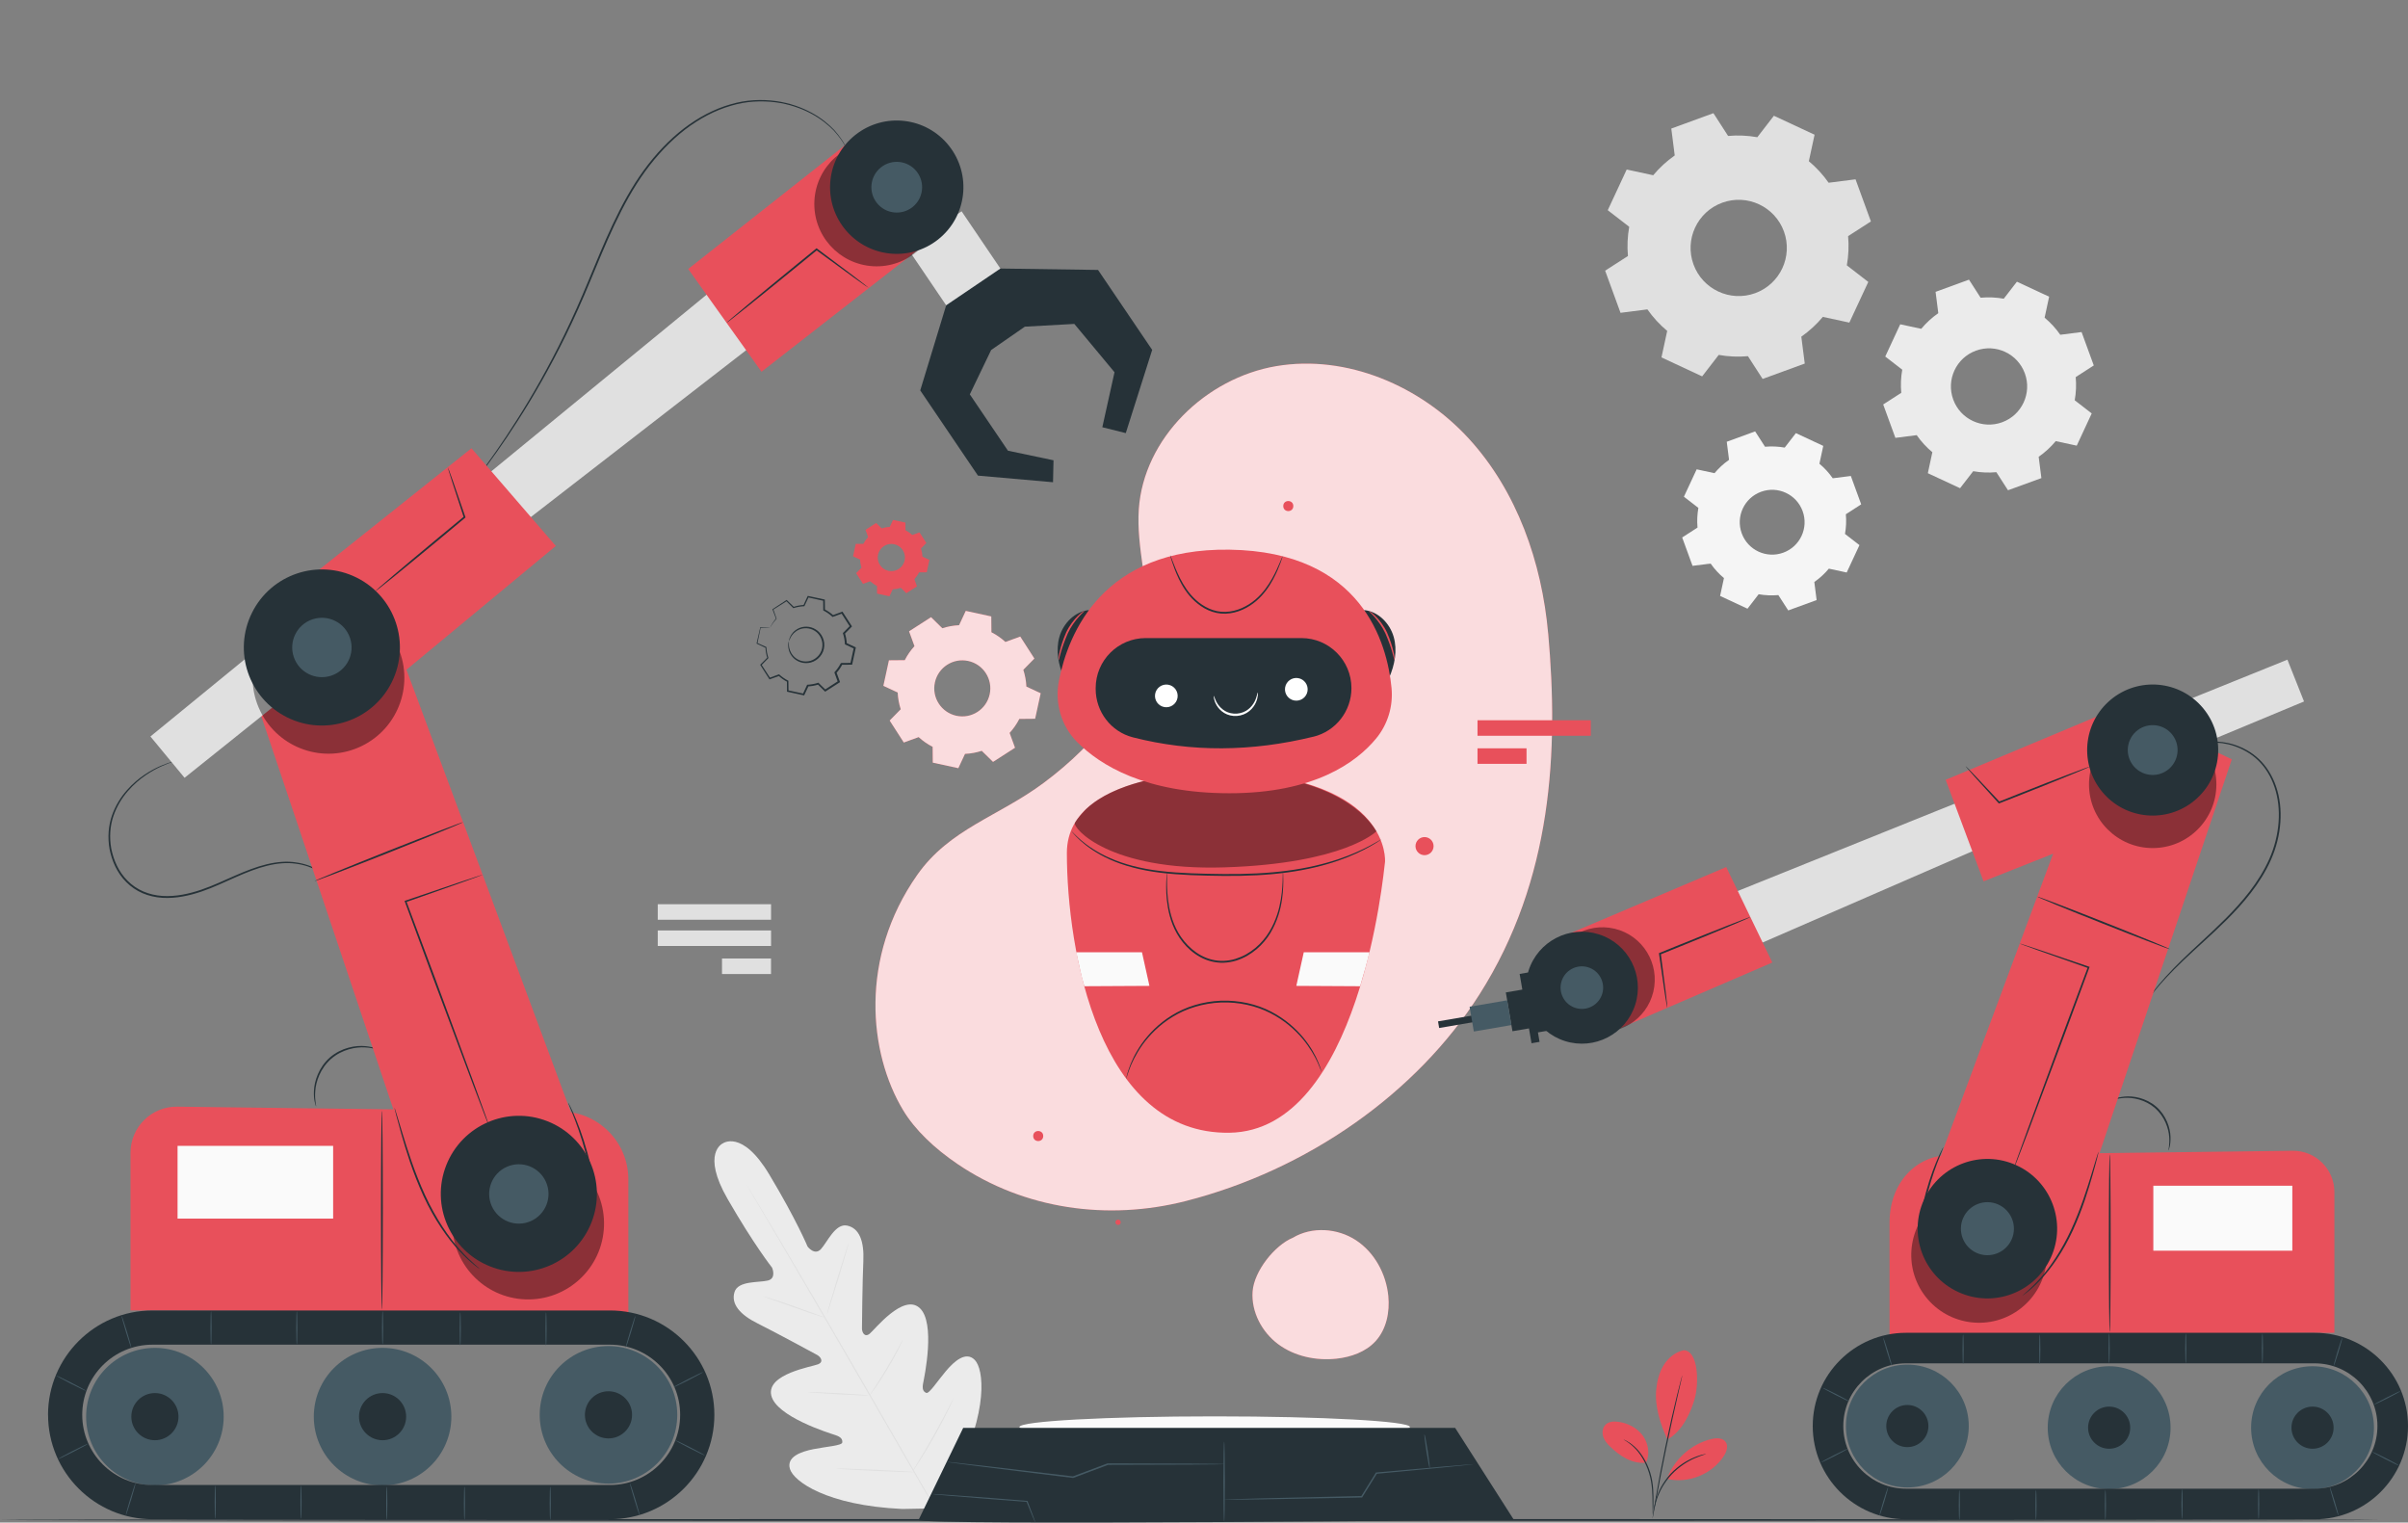 <?xml version="1.0" encoding="UTF-8"?><svg xmlns="http://www.w3.org/2000/svg" viewBox="0 0 681.34 430.75"><rect x="0" y="0" width="681.34" height="430.75" fill="#808080" stroke="none"/><defs><style>.cls-1{fill:none;}.cls-2,.cls-3{fill:#ebebeb;}.cls-4,.cls-5{fill:#fff;}.cls-6{fill:#fafafa;}.cls-7,.cls-8{fill:#e8505b;}.cls-9,.cls-10{fill:#e0e0e0;}.cls-11{fill:#455a64;}.cls-12{fill:#263238;}.cls-13{opacity:.4;}.cls-14{opacity:.8;}.cls-10,.cls-3,.cls-5,.cls-15,.cls-8{fill-rule:evenodd;}.cls-15{fill:#f5f5f5;}</style></defs><g id="Background_Complete"><g><path class="cls-2" d="m204.52,323.48s-6.16,2.68,1.35,15.72c7.51,13.04,12.58,19.43,12.58,19.43,0,0,1.37,3.05-1.22,3.66-2.59.62-8.4,0-9.4,3.25-1.04,3.38,1.53,6.39,6.56,8.89s15.85,8.38,16.83,8.91c.96.53,1.96,1.92.27,2.63-1.7.7-14.59,2.71-13.27,8.77,1.32,6.06,16.48,10.72,18.12,11.26,1.65.54,2.07,1.21,1.98,2.1-.09.89-4.48,1.16-8.12,1.88-3.64.72-7.74,2.2-6.68,5.63,1.05,3.43,10.24,10.29,31.75,11.3l10-.19,5-8.71c9.57-19.29,8.04-30.65,5.56-33.24-2.49-2.59-5.77.27-8.17,3.11-2.4,2.83-4.77,6.54-5.59,6.19-.82-.36-1.2-1.05-.87-2.75.33-1.7,3.62-17.21-1.03-21.31-4.65-4.1-12.68,6.19-14.11,7.33-1.44,1.14-2.17-.42-2.17-1.51,0-1.11.13-13.43.39-19.04.26-5.61-1.12-9.32-4.58-10.05-3.34-.71-5.61,4.67-7.41,6.64-1.8,1.97-3.79-.71-3.79-.71,0,0-3.12-7.53-10.87-20.44-7.75-12.9-13.2-8.69-13.2-8.69"/><path class="cls-9" d="m265.89,429.05c-5.65-9.5-15.42-26.55-23.87-41.14-8.46-14.59-16.12-27.79-21.73-37.32-2.8-4.75-5.07-8.6-6.65-11.27-.78-1.32-1.39-2.35-1.81-3.07-.2-.34-.35-.61-.46-.8-.1-.18-.15-.28-.15-.28,0,0,.06.09.18.26.12.19.28.45.49.79.43.71,1.06,1.73,1.86,3.04,1.61,2.64,3.91,6.47,6.73,11.22,5.65,9.5,13.35,22.68,21.81,37.27,8.46,14.59,18.19,31.66,23.79,41.19"/><path class="cls-9" d="m215.91,366.75s.26.04.71.16c.45.12,1.09.31,1.89.56,1.59.49,3.76,1.23,6.15,2.08,2.35.85,4.47,1.62,6.1,2.21.73.26,1.35.48,1.85.66.44.15.68.25.67.27,0,.02-.26-.03-.71-.15-.45-.12-1.09-.31-1.89-.57-1.58-.51-3.75-1.27-6.13-2.13-2.35-.83-4.48-1.59-6.11-2.17-.74-.26-1.36-.47-1.86-.65-.44-.16-.68-.25-.67-.27Z"/><path class="cls-9" d="m233.92,372.01c-.08-.03,1.24-4.58,2.95-10.16,1.71-5.59,3.16-10.1,3.24-10.07s-1.24,4.57-2.95,10.16c-1.71,5.59-3.16,10.1-3.24,10.07Z"/><path class="cls-9" d="m245.9,395s.12-.24.37-.64c.29-.45.66-1.01,1.1-1.68.93-1.42,2.2-3.38,3.52-5.6,1.33-2.22,2.46-4.26,3.27-5.75.38-.7.7-1.29.96-1.76.23-.42.36-.64.38-.63.02,0-.08.25-.28.69-.2.43-.49,1.05-.87,1.81-.76,1.52-1.87,3.59-3.2,5.81-1.33,2.22-2.63,4.17-3.61,5.56-.49.69-.89,1.25-1.18,1.62-.29.38-.46.58-.47.57Z"/><path class="cls-9" d="m228.56,393.83s.24-.03.68-.02c.5.01,1.12.03,1.85.05,1.57.06,3.73.16,6.11.29,2.39.13,4.55.27,6.11.38.73.06,1.35.11,1.85.15.44.04.68.08.68.1,0,.02-.24.03-.68.02-.5-.01-1.12-.03-1.85-.05-1.57-.06-3.73-.16-6.11-.29-2.39-.13-4.55-.27-6.11-.38-.73-.06-1.35-.11-1.85-.15-.44-.04-.68-.08-.68-.1Z"/><path class="cls-9" d="m236.56,415.47s.31-.03.87-.02c.62.02,1.42.03,2.38.06,2.01.06,4.78.17,7.84.31,3.06.14,5.83.28,7.83.4.96.06,1.75.12,2.37.16.56.04.87.08.87.1,0,.02-.31.03-.87.02-.62-.02-1.42-.03-2.38-.06-2.01-.06-4.78-.17-7.84-.31-3.06-.14-5.83-.28-7.83-.4-.96-.06-1.75-.12-2.37-.16-.56-.04-.87-.08-.87-.1Z"/><path class="cls-9" d="m258.19,416.3s.14-.3.45-.82c.34-.56.78-1.29,1.32-2.18,1.11-1.84,2.64-4.39,4.24-7.25,1.61-2.86,3-5.48,3.99-7.39.48-.92.87-1.68,1.18-2.26.28-.53.44-.82.46-.81.02,0-.11.32-.35.87s-.62,1.34-1.09,2.3c-.94,1.93-2.3,4.58-3.91,7.44-1.61,2.86-3.16,5.4-4.32,7.21-.58.9-1.06,1.63-1.4,2.13-.34.5-.54.77-.56.75Z"/></g><g><path class="cls-10" d="m522.92,66.8c.25,2.79.12,5.57-.36,8.27l6.07,4.69-5.36,11.51-7.5-1.62c-1.75,2.1-3.8,3.99-6.09,5.6l.97,7.61-11.92,4.35-4.15-6.44c-2.79.25-5.57.12-8.27-.36l-4.69,6.07-11.51-5.36,1.62-7.5c-2.1-1.75-3.99-3.8-5.6-6.09l-7.61.97-4.35-11.92,6.45-4.15c-.25-2.79-.12-5.57.36-8.27l-6.07-4.69,5.36-11.51,7.5,1.62c1.75-2.1,3.8-3.99,6.09-5.6l-.97-7.61,11.92-4.35,4.15,6.44c2.79-.25,5.57-.12,8.27.36l4.69-6.07,11.51,5.36-1.62,7.5c2.1,1.75,3.99,3.8,5.6,6.09l7.61-.97,4.35,11.92-6.45,4.15h0Zm-18.16-1.32c-2.58-7.06-10.39-10.7-17.46-8.13-7.06,2.58-10.7,10.39-8.13,17.46,2.58,7.06,10.39,10.7,17.46,8.13,7.06-2.58,10.7-10.39,8.13-17.46Z"/><path class="cls-3" d="m587.32,106.69c.2,2.21.1,4.41-.28,6.55l4.81,3.72-4.24,9.12-5.94-1.28c-1.39,1.67-3.01,3.16-4.83,4.43l.77,6.03-9.45,3.44-3.29-5.11c-2.21.2-4.41.1-6.55-.28l-3.72,4.81-9.12-4.24,1.28-5.94c-1.67-1.39-3.16-3.01-4.43-4.83l-6.03.77-3.45-9.45,5.11-3.29c-.2-2.21-.1-4.41.28-6.55l-4.81-3.72,4.24-9.12,5.94,1.28c1.39-1.67,3.01-3.16,4.83-4.43l-.77-6.03,9.45-3.45,3.29,5.11c2.21-.2,4.41-.1,6.55.28l3.72-4.81,9.12,4.24-1.28,5.94c1.67,1.39,3.16,3.01,4.43,4.83l6.03-.77,3.45,9.45-5.11,3.29h0Zm-14.39-1.05c-2.04-5.6-8.23-8.48-13.83-6.44-5.6,2.04-8.48,8.23-6.44,13.83,2.04,5.6,8.23,8.48,13.83,6.44,5.6-2.04,8.48-8.23,6.44-13.83Z"/><path class="cls-15" d="m522.28,145.49c.17,1.88.08,3.75-.24,5.57l4.09,3.16-3.61,7.75-5.05-1.09c-1.18,1.42-2.56,2.69-4.11,3.77l.65,5.12-8.03,2.93-2.8-4.34c-1.88.17-3.75.08-5.57-.24l-3.16,4.09-7.75-3.61,1.09-5.05c-1.42-1.18-2.69-2.56-3.77-4.11l-5.12.65-2.93-8.03,4.34-2.8c-.17-1.88-.08-3.75.24-5.57l-4.09-3.16,3.61-7.75,5.05,1.09c1.18-1.42,2.56-2.69,4.11-3.77l-.65-5.12,8.03-2.93,2.8,4.34c1.88-.17,3.75-.08,5.57.24l3.16-4.09,7.75,3.61-1.09,5.05c1.42,1.18,2.69,2.56,3.77,4.11l5.12-.65,2.93,8.03-4.34,2.8h0Zm-12.23-.89c-1.74-4.76-7-7.21-11.76-5.47-4.76,1.74-7.21,7-5.47,11.76,1.74,4.76,7,7.21,11.76,5.47,4.76-1.74,7.21-7,5.47-11.76Z"/></g><g><rect class="cls-9" x="186.11" y="263.24" width="32.06" height="4.39" transform="translate(404.28 530.87) rotate(180)"/><rect class="cls-9" x="186.11" y="255.81" width="32.06" height="4.39" transform="translate(404.28 516.02) rotate(180)"/><rect class="cls-9" x="204.3" y="271.19" width="13.87" height="4.39" transform="translate(422.46 546.76) rotate(180)"/></g></g><g id="Floor"><path class="cls-12" d="m673.21,430.02c0,.14-150.72.26-336.59.26s-336.62-.12-336.62-.26,150.68-.26,336.62-.26,336.59.12,336.59.26Z"/></g><g id="Plant"><g><path class="cls-7" d="m476.43,382c-2.38.48-4.42,2.16-5.7,4.23-1.28,2.07-1.87,4.5-2.11,6.92-.45,4.68,1.17,9.85,3.19,14.1,4.56-2.54,6.7-8.22,7.6-11.17,1.42-4.66,1.16-13.94-2.98-14.08"/><path class="cls-7" d="m465.73,413.85c1.17-2.45.69-5.52-.92-7.71-1.61-2.19-4.22-3.53-6.92-3.89-1.25-.17-2.65-.09-3.56.77-.86.8-1.06,2.14-.75,3.27s1.08,2.09,1.92,2.9c2.89,2.8,6.21,4.98,10.22,4.65"/><path class="cls-12" d="m467.7,428.92s.04-.35.06-.97c.02-.69.04-1.57.07-2.64.02-2.21.12-5.37-.9-8.67-1-3.29-2.82-5.94-4.51-7.42-.84-.75-1.6-1.26-2.15-1.55-.27-.16-.5-.25-.65-.32-.15-.07-.23-.1-.24-.09-.04.07,1.27.6,2.87,2.14,1.62,1.5,3.36,4.11,4.35,7.35,1,3.23.95,6.35.98,8.57,0,1.11.01,2.02.04,2.64.02.62.05.97.07.97Z"/><path class="cls-12" d="m476,389.08s-.06.14-.13.4c-.08.3-.19.69-.32,1.16-.27,1.01-.65,2.48-1.09,4.3-.9,3.64-2.06,8.69-3.23,14.29-1.16,5.6-2.1,10.7-2.73,14.39-.31,1.85-.56,3.35-.71,4.38-.07.49-.13.89-.17,1.2-.03.27-.05.42-.04.42.01,0,.05-.14.1-.41.06-.31.14-.7.23-1.18.2-1.07.48-2.55.82-4.36.69-3.68,1.66-8.77,2.82-14.37,1.16-5.6,2.29-10.65,3.13-14.3.41-1.8.75-3.26.99-4.33.11-.48.19-.87.26-1.18.06-.27.08-.41.07-.42Z"/><path class="cls-7" d="m471.81,418.04c2.05-5.35,6.84-9.56,12.41-10.91,1.42-.34,3.18-.39,4.04.79.86,1.18.25,2.85-.55,4.08-3.33,5.08-9.96,7.77-15.89,6.43"/><path class="cls-12" d="m482.67,411.34s-.32.04-.89.18c-.29.07-.64.15-1.03.3-.39.14-.85.26-1.33.49-.48.21-1.02.42-1.56.73-.56.27-1.12.62-1.71,1-1.16.78-2.36,1.74-3.46,2.92-1.09,1.19-1.97,2.46-2.65,3.67-.32.62-.63,1.2-.85,1.79-.26.57-.42,1.12-.59,1.62-.18.5-.25.97-.36,1.37-.11.4-.15.76-.19,1.05-.08.58-.11.9-.09.91.08.01.21-1.28.87-3.26.17-.49.35-1.03.62-1.58.23-.57.54-1.14.87-1.74.69-1.19,1.56-2.43,2.63-3.59,1.08-1.16,2.26-2.11,3.39-2.89.57-.37,1.12-.73,1.67-1.01.53-.31,1.05-.54,1.52-.75,1.91-.83,3.18-1.12,3.16-1.19Z"/></g></g><g id="Gears"><g><path class="cls-8" d="m256,186.77c.74-1.45,1.67-2.78,2.75-3.96l-1.53-4.2,6.22-4,3.19,3.13c1.52-.49,3.11-.79,4.74-.86l1.89-4.05,7.22,1.57.04,4.47c1.45.74,2.78,1.67,3.96,2.75l4.2-1.53,4,6.22-3.13,3.19c.49,1.52.79,3.11.86,4.74l4.05,1.89-1.57,7.22-4.47.04c-.74,1.45-1.67,2.78-2.75,3.96l1.53,4.2-6.22,4-3.19-3.13c-1.52.49-3.11.79-4.74.86l-1.89,4.05-7.23-1.57-.04-4.47c-1.45-.74-2.78-1.67-3.96-2.75l-4.2,1.53-4-6.22,3.13-3.19c-.49-1.52-.79-3.11-.86-4.74l-4.05-1.89,1.57-7.22,4.47-.04h0Zm8.53,6.3c-.93,4.28,1.79,8.5,6.07,9.43s8.5-1.79,9.43-6.07c.93-4.28-1.79-8.5-6.07-9.43-4.28-.93-8.5,1.79-9.43,6.07Z"/><path class="cls-8" d="m244.3,153.86c.36-.71.81-1.35,1.33-1.92l-.74-2.04,3.02-1.94,1.55,1.52c.74-.24,1.51-.38,2.3-.42l.92-1.97,3.51.76.02,2.17c.71.36,1.35.81,1.92,1.33l2.04-.74,1.94,3.02-1.52,1.55c.24.74.38,1.51.42,2.3l1.97.92-.76,3.51-2.17.02c-.36.71-.81,1.35-1.33,1.92l.74,2.04-3.02,1.94-1.55-1.52c-.74.24-1.51.38-2.3.42l-.92,1.97-3.51-.76-.02-2.17c-.71-.36-1.35-.81-1.92-1.33l-2.04.74-1.94-3.02,1.52-1.55c-.24-.74-.38-1.51-.42-2.3l-1.97-.92.76-3.51,2.17-.02h0Zm4.14,3.06c-.45,2.08.87,4.13,2.95,4.58,2.08.45,4.13-.87,4.58-2.95s-.87-4.13-2.95-4.58c-2.08-.45-4.13.87-4.58,2.95Z"/><g><path class="cls-1" d="m217.94,177.49c.46-.9,1.04-1.73,1.71-2.46l-.95-2.61,3.86-2.49,1.98,1.95c.94-.31,1.93-.49,2.95-.54l1.17-2.52,4.49.97.03,2.78c.9.46,1.73,1.04,2.46,1.71l2.61-.95,2.49,3.86-1.95,1.98c.31.94.49,1.93.53,2.95l2.52,1.17-.97,4.49-2.78.03c-.46.9-1.04,1.73-1.71,2.46l.95,2.61-3.86,2.49-1.98-1.95c-.94.31-1.93.49-2.95.54l-1.17,2.52-4.49-.97-.03-2.78c-.9-.46-1.73-1.04-2.46-1.71l-2.61.95-2.49-3.86,1.95-1.98c-.31-.94-.49-1.93-.54-2.95l-2.52-1.17.97-4.49,2.78-.03h0Zm5.31,3.91c-.58,2.66,1.11,5.29,3.77,5.86,2.66.58,5.29-1.11,5.86-3.77.58-2.66-1.11-5.29-3.77-5.86-2.66-.58-5.29,1.11-5.86,3.77Z"/><path class="cls-12" d="m223.24,181.4s0-.11.03-.32c.03-.21.12-.51.28-.87.31-.72,1.02-1.75,2.34-2.4,1.28-.66,3.24-.79,4.91.26,1.67.98,2.83,3.23,2.32,5.47-.46,2.25-2.45,3.82-4.38,4.02-1.96.26-3.69-.67-4.58-1.8-.93-1.14-1.15-2.36-1.14-3.15,0-.4.05-.71.1-.91.05-.2.09-.31.1-.3.05,0-.05.44,0,1.21.05.75.32,1.89,1.22,2.92.86,1.02,2.46,1.82,4.23,1.56,1.74-.21,3.52-1.64,3.94-3.66.45-2.01-.57-4.04-2.07-4.95-1.5-.97-3.29-.9-4.5-.33-1.24.56-1.96,1.49-2.31,2.15-.36.68-.45,1.11-.5,1.1Z"/><path class="cls-12" d="m217.94,177.49s-.23.03-.69.05c-.51.02-1.2.04-2.09.06l.08-.07c-.24,1.17-.55,2.68-.93,4.5l-.07-.15c.77.35,1.62.74,2.53,1.15l.08.04v.09c.05.93.22,1.91.55,2.9l.03.1-.07.08c-.6.62-1.26,1.29-1.94,1.99l.02-.23c.79,1.21,1.63,2.5,2.5,3.85l-.24-.08c.81-.3,1.7-.62,2.61-.96l.12-.04.1.09c.68.61,1.5,1.2,2.42,1.67l.12.06v.14c.01.86.02,1.81.04,2.78l-.18-.22c1.41.3,2.93.63,4.49.96l-.27.13c.36-.78.76-1.65,1.17-2.52l.06-.14h.15c.92-.05,1.92-.22,2.88-.53l.14-.05.11.11c.62.61,1.3,1.27,1.98,1.94l-.32-.03c1.22-.79,2.53-1.63,3.86-2.49l-.1.31c-.3-.82-.62-1.71-.95-2.61l-.05-.15.11-.12c.63-.69,1.21-1.51,1.67-2.4h0c.46-.29.13-.08.23-.14h0s0,0,0,0h.01s.02,0,.02,0h.04s.09,0,.09,0h.17s.35,0,.35,0h.7c.46-.01.92-.02,1.38-.02l-.25.2c.33-1.52.65-3.02.98-4.49l.14.29c-.85-.4-1.69-.79-2.52-1.18l-.14-.07v-.15c-.05-.99-.23-1.96-.53-2.88l-.05-.15.11-.11c.66-.67,1.31-1.33,1.95-1.98l-.03.31c-.85-1.32-1.67-2.61-2.48-3.87l.28.1c-.89.32-1.76.64-2.61.94l-.13.05-.1-.1c-.74-.68-1.55-1.24-2.41-1.68l-.12-.06v-.14c0-.95-.01-1.87-.02-2.78l.17.21c-1.58-.35-3.07-.68-4.49-.99l.22-.11c-.42.88-.81,1.71-1.18,2.51l-.05.1h-.11c-1.05.05-2.02.24-2.9.52l-.1.03-.07-.07c-.72-.71-1.36-1.35-1.97-1.96l.19.02c-1.5.95-2.78,1.76-3.88,2.46l.05-.14c.36,1.04.67,1.9.92,2.62l.02.05-.03.04c-1.36,1.49-1.72,2.44-1.77,2.41,0,0,.02-.07.07-.17.05-.11.13-.28.26-.5.25-.43.65-1.08,1.32-1.85l-.02.09c-.27-.72-.59-1.57-.98-2.6l-.03-.09.08-.05c1.09-.72,2.36-1.55,3.84-2.52l.1-.07.09.09c.62.6,1.27,1.23,1.99,1.93l-.17-.04c.91-.3,1.91-.5,2.99-.56l-.16.11c.37-.8.75-1.64,1.16-2.52l.07-.14.16.03c1.42.3,2.91.62,4.5.96l.17.04v.17c.01.9.02,1.82.04,2.78l-.12-.2c.89.45,1.74,1.03,2.52,1.74l-.24-.05c.85-.31,1.72-.63,2.61-.96l.18-.07.1.16c.81,1.26,1.64,2.54,2.49,3.86l.11.17-.14.14c-.64.65-1.29,1.31-1.94,1.99l.06-.25c.31.96.5,1.98.55,3.01l-.15-.22c.83.39,1.67.78,2.52,1.17l.19.09-.04.2c-.32,1.48-.64,2.97-.97,4.49l-.04.2h-.21c-.46,0-.92.01-1.38.02h-.7s-.35,0-.35,0h-.17s-.09,0-.09,0h-.04s-.02,0-.02,0h-.01s0,0,0,0h0c.1-.06-.23.14.23-.14h0c-.48.94-1.09,1.8-1.75,2.52l.05-.26c.33.9.65,1.79.95,2.61l.07.19-.17.11c-1.33.85-2.64,1.7-3.87,2.48l-.17.11-.15-.14c-.68-.67-1.36-1.34-1.98-1.95l.25.06c-1.01.33-2.05.5-3.01.54l.21-.14c-.41.87-.81,1.73-1.18,2.51l-.08.18-.19-.04c-1.56-.34-3.08-.67-4.49-.98l-.18-.04v-.18c0-.97-.01-1.92-.02-2.78l.12.2c-.95-.49-1.81-1.11-2.5-1.75l.22.04c-.91.33-1.8.65-2.61.94l-.16.06-.09-.14c-.87-1.36-1.69-2.65-2.47-3.87l-.08-.13.1-.1c.69-.69,1.35-1.36,1.96-1.97l-.04.17c-.33-1.03-.49-2.04-.52-2.99l.09.13c-.9-.43-1.75-.83-2.51-1.19l-.1-.05.02-.1c.41-1.81.76-3.32,1.02-4.48l.02-.07h.07c.87.01,1.55.02,2.05.03.21,0,.39.01.54.02.12,0,.19.01.19.02Z"/></g><g class="cls-14"><path class="cls-5" d="m256,186.77c.74-1.45,1.67-2.78,2.75-3.96l-1.53-4.2,6.22-4,3.19,3.13c1.52-.49,3.11-.79,4.74-.86l1.89-4.05,7.22,1.57.04,4.47c1.45.74,2.78,1.67,3.96,2.75l4.2-1.53,4,6.22-3.13,3.19c.49,1.52.79,3.11.86,4.74l4.05,1.89-1.57,7.22-4.47.04c-.74,1.45-1.67,2.78-2.75,3.96l1.53,4.2-6.22,4-3.19-3.13c-1.52.49-3.11.79-4.74.86l-1.89,4.05-7.23-1.57-.04-4.47c-1.45-.74-2.78-1.67-3.96-2.75l-4.2,1.53-4-6.22,3.13-3.19c-.49-1.52-.79-3.11-.86-4.74l-4.05-1.89,1.57-7.22,4.47-.04h0Zm8.53,6.3c-.93,4.28,1.79,8.5,6.07,9.43s8.5-1.79,9.43-6.07c.93-4.28-1.79-8.5-6.07-9.43-4.28-.93-8.5,1.79-9.43,6.07Z"/></g></g></g><g id="Platform"><g><g><g><path class="cls-7" d="m438.05,179.24c-1.79-20.14-8.81-40.27-22.47-55.17-13.66-14.9-34.51-23.84-54.44-20.49-19.94,3.36-37.58,20.4-38.92,40.57-.71,10.71,2.86,21.34,2.27,32.05-1.03,18.52-14.29,34.18-29.15,45.27-12.81,9.55-26.61,12.98-35.8,26.05-16.47,23.43-13.73,50.44-3.99,66.59,3.35,5.55,8.83,10.77,15.4,15.22,18.87,12.8,42.48,16.1,64.57,10.46,34.3-8.75,65.25-30.38,83.09-58.45,20.73-32.61,22.4-69.04,19.45-102.12Z"/><g class="cls-14"><path class="cls-4" d="m438.05,179.24c-1.79-20.14-8.81-40.27-22.47-55.17-13.66-14.9-34.51-23.84-54.44-20.49-19.94,3.36-37.58,20.4-38.92,40.57-.71,10.71,2.86,21.34,2.27,32.05-1.03,18.52-14.29,34.18-29.15,45.27-12.81,9.55-26.61,12.98-35.8,26.05-16.47,23.43-13.73,50.44-3.99,66.59,3.35,5.55,8.83,10.77,15.4,15.22,18.87,12.8,42.48,16.1,64.57,10.46,34.3-8.75,65.25-30.38,83.09-58.45,20.73-32.61,22.4-69.04,19.45-102.12Z"/></g></g><circle class="cls-7" cx="293.76" cy="321.4" r="1.42"/><circle class="cls-7" cx="316.36" cy="345.8" r=".75"/><g><path class="cls-7" d="m365.81,350.18c-5.12,2.1-10.97,9.43-11.39,15.2-.41,5.77,2.63,11.51,7.28,14.94s10.71,4.69,16.46,4.07c4.11-.45,8.28-1.91,11.06-4.96,3.08-3.37,4.05-8.25,3.6-12.79-.62-6.25-3.9-12.32-9.15-15.76s-12.47-3.93-17.86-.7"/><g class="cls-14"><path class="cls-4" d="m365.81,350.18c-5.12,2.1-10.97,9.43-11.39,15.2-.41,5.77,2.63,11.51,7.28,14.94s10.71,4.69,16.46,4.07c4.11-.45,8.28-1.91,11.06-4.96,3.08-3.37,4.05-8.25,3.6-12.79-.62-6.25-3.9-12.32-9.15-15.76s-12.47-3.93-17.86-.7"/></g></g><path class="cls-8" d="m405.63,239.38c0,1.42-1.15,2.56-2.56,2.56s-2.56-1.15-2.56-2.56,1.15-2.56,2.56-2.56,2.56,1.15,2.56,2.56Z"/><circle class="cls-7" cx="364.52" cy="143.17" r="1.42"/></g><g><path class="cls-6" d="m398.94,403.73c0,1.67-24.74,3.02-55.25,3.02s-55.25-1.35-55.25-3.02,24.74-3.02,55.25-3.02,55.25,1.35,55.25,3.02Z"/><path class="cls-12" d="m259.91,430.01l12.62-26.03h139.21l16.59,25.97s-168.42,1.75-168.42.06"/><path class="cls-11" d="m346.37,430.44c-.12,0-.21-5.05-.21-11.28s.09-11.29.21-11.29.21,5.05.21,11.29-.09,11.28-.21,11.28Z"/><path class="cls-11" d="m417.12,414.22s-.18.04-.53.08c-.38.04-.9.1-1.54.18-1.38.14-3.34.34-5.77.59-4.96.47-11.86,1.13-19.81,1.89l.15-.09c-1.32,2.14-2.71,4.38-4.15,6.69l-.06.1h-.11c-.52.01-1.07.02-1.63.04-10.28.19-19.59.36-26.37.49-3.35.04-6.07.08-7.99.1-.92,0-1.64,0-2.17,0-.23,0-.41,0-.57,0-.13,0-.19-.01-.19-.02,0,0,.06-.02.19-.03.15,0,.34-.02.56-.03.53-.02,1.26-.05,2.17-.08,1.92-.06,4.64-.14,7.99-.23,6.78-.16,16.09-.37,26.37-.61.56-.01,1.11-.02,1.63-.03l-.17.1c1.44-2.31,2.83-4.55,4.16-6.68l.05-.09h.1c7.96-.71,14.86-1.32,19.83-1.75,2.44-.2,4.39-.36,5.78-.47.65-.05,1.16-.08,1.55-.11.35-.02.54-.03.54-.01Z"/><path class="cls-11" d="m404.54,415.38c-.11.02-.54-2.11-.95-4.75-.41-2.64-.65-4.8-.54-4.82.11-.02.54,2.11.95,4.75.41,2.64.65,4.8.54,4.81Z"/><path class="cls-11" d="m292.94,430.75s-.09-.14-.22-.42c-.14-.32-.31-.72-.52-1.2-.45-1.1-1.06-2.57-1.78-4.33l.15.1c-2.76-.21-6.03-.45-9.54-.72-4.85-.38-9.25-.74-12.42-1.01-1.53-.14-2.8-.26-3.76-.34-.89-.09-1.38-.15-1.37-.17,0-.02.5,0,1.39.04.96.06,2.23.14,3.77.24,3.18.22,7.58.54,12.43.92,3.51.28,6.78.55,9.54.77h.12s.03.1.03.1c.66,1.77,1.22,3.26,1.64,4.36.17.49.32.9.43,1.22.09.28.13.44.12.44Z"/><path class="cls-11" d="m346.37,414.22s-.06.01-.16.02c-.13,0-.29.01-.48.02-.46,0-1.08.02-1.86.04-1.66.01-4.01.04-6.93.06-5.92.02-14.13.04-23.47.07h.07c-2.05.76-4.19,1.56-6.37,2.38-1.18.44-2.35.88-3.45,1.3l-.05.02h-.05c-10.03-1.25-18.95-2.35-25.41-3.15-3.19-.41-5.76-.75-7.58-.98-.86-.12-1.55-.22-2.05-.29-.21-.03-.39-.06-.53-.08-.12-.02-.18-.04-.18-.04,0,0,.06,0,.18,0,.14.01.32.03.53.04.5.05,1.19.12,2.05.21,1.82.2,4.4.5,7.59.85,6.46.77,15.39,1.82,25.43,3.01h-.1c1.1-.4,2.27-.84,3.45-1.29,2.18-.82,4.32-1.62,6.37-2.39h.04s.04-.01.04-.01c9.33.03,17.55.05,23.47.07,2.92.03,5.27.05,6.93.06.79.01,1.41.03,1.86.04.19,0,.35.01.48.02.11,0,.16.01.16.02Z"/></g></g><g><rect class="cls-7" x="418.06" y="203.77" width="32.06" height="4.39"/><rect class="cls-7" x="418.06" y="211.71" width="13.87" height="4.39"/></g></g><g id="Robot_3"><g><g><g><path class="cls-12" d="m617.37,213.23s.06-.07.2-.19c.17-.14.37-.31.63-.52.14-.11.3-.24.47-.38.19-.12.4-.24.63-.38.23-.14.47-.28.73-.44.28-.12.58-.25.89-.39,2.47-1.14,6.69-1.74,11.4-.2,2.32.78,4.79,2.05,6.88,4.07,2.11,2,3.8,4.7,4.84,7.79,2.1,6.19,1.56,13.79-1.47,20.64-3.07,6.88-7.87,12.33-12.4,16.89-4.59,4.55-9,8.33-12.51,11.71-3.53,3.36-6.19,6.27-7.9,8.39-.86,1.05-1.5,1.89-1.93,2.47-.2.27-.36.48-.49.65-.11.15-.17.22-.18.21,0,0,.04-.09.14-.24.12-.18.27-.4.45-.68.4-.6,1.01-1.46,1.86-2.54,1.67-2.16,4.3-5.13,7.8-8.53,3.48-3.42,7.87-7.23,12.42-11.79,4.5-4.55,9.24-9.98,12.27-16.76,2.98-6.74,3.52-14.21,1.49-20.28-1-3.03-2.64-5.67-4.68-7.63-2.03-1.98-4.44-3.24-6.7-4.03-4.6-1.56-8.74-1.03-11.2.03-2.51,1.04-3.58,2.19-3.63,2.11Z"/><path class="cls-7" d="m534.65,377.66v-31.83c0-11.28,7.55-18.93,16.95-19.05l97.09-1.21c6.5-.08,11.82,5.17,11.82,11.67v39.83l-125.85.59Z"/><rect class="cls-6" x="609.28" y="335.46" width="39.33" height="18.38"/><path class="cls-12" d="m596.95,376.89c-.14,0-.26-11.26-.26-25.15s.12-25.15.26-25.15.26,11.26.26,25.15-.12,25.15-.26,25.15Z"/><path class="cls-12" d="m597.34,311.33s.32-.22.96-.46c.64-.25,1.6-.51,2.83-.63,2.41-.25,6.06.34,8.97,2.85,2.89,2.54,3.97,6.07,4.04,8.49.05,1.23-.08,2.22-.24,2.89-.16.67-.3,1.02-.33,1.01-.11-.02.39-1.48.2-3.87-.17-2.35-1.27-5.71-4.02-8.13-2.77-2.39-6.25-3.03-8.6-2.87-2.4.13-3.78.83-3.81.72Z"/><polygon class="cls-7" points="549.16 327 596.95 198.42 631.49 214.82 590.96 335.46 549.16 327"/><g><circle class="cls-13" cx="559.97" cy="355.1" r="19.18" transform="translate(-99.78 421.36) rotate(-38.12)"/><circle class="cls-12" cx="562.33" cy="347.62" r="19.73" transform="translate(12.24 714.29) rotate(-65.41)"/><path class="cls-11" d="m569.2,350.64c-1.67,3.79-6.1,5.51-9.89,3.84-3.79-1.67-5.51-6.1-3.84-9.89,1.67-3.79,6.1-5.51,9.89-3.84,3.79,1.67,5.51,6.1,3.84,9.89Z"/></g><path class="cls-12" d="m569.6,331.14s.07-.28.24-.8c.2-.56.46-1.31.79-2.25.72-2,1.74-4.81,2.98-8.25,2.58-7,6.11-16.58,10.02-27.17,2.6-6.97,5.05-13.5,7.12-19.06l.14.29c-5.79-2.05-10.64-3.76-14.09-4.98-1.66-.6-2.98-1.08-3.94-1.43-.42-.16-.76-.29-1.03-.39-.23-.09-.35-.15-.35-.16,0-.01.13.02.37.09.28.09.62.19,1.05.33.97.32,2.3.76,3.98,1.31,3.46,1.18,8.33,2.83,14.15,4.8l.22.07-.08.22c-2.06,5.56-4.48,12.1-7.06,19.08-3.96,10.57-7.54,20.13-10.16,27.11-1.31,3.42-2.38,6.21-3.14,8.2-.37.93-.66,1.67-.88,2.22-.21.51-.32.77-.34.76Z"/><path class="cls-12" d="m613.99,268.55c-.05.13-8.51-3.09-18.88-7.2-10.38-4.11-18.74-7.55-18.69-7.69.05-.13,8.51,3.09,18.88,7.2,10.37,4.11,18.74,7.55,18.69,7.69Z"/><path class="cls-12" d="m572.19,366.6s.48-.46,1.37-1.24c.89-.79,2.13-1.97,3.55-3.55,2.85-3.13,6.19-8,8.9-13.88,2.71-5.88,4.45-11.5,5.71-15.55.6-1.97,1.1-3.6,1.47-4.82.17-.52.3-.95.42-1.3.1-.3.16-.45.18-.45.02,0-.01.17-.08.47-.09.36-.19.8-.32,1.33-.29,1.15-.73,2.82-1.31,4.86-1.17,4.09-2.86,9.75-5.59,15.67-2.72,5.92-6.15,10.81-9.1,13.91-1.46,1.56-2.75,2.71-3.69,3.45-.46.38-.84.64-1.09.83-.26.18-.39.27-.41.26Z"/><path class="cls-12" d="m547.08,355.87s-.12,0-.34-.07c-.22-.08-.54-.19-.91-.43-.74-.46-1.69-1.4-2.29-2.87-.62-1.47-.74-3.39-.51-5.42.23-2.03.62-4.24,1.12-6.54,1.01-4.6,2.41-8.64,3.58-11.49.58-1.43,1.11-2.56,1.49-3.33.39-.77.62-1.19.65-1.17.03.02-.13.46-.46,1.25-.32.8-.79,1.94-1.33,3.38-1.08,2.87-2.41,6.9-3.41,11.47-.91,4.54-1.91,8.85-.77,11.71.52,1.41,1.38,2.35,2.06,2.83.68.5,1.16.62,1.14.67Z"/></g><g><g><circle class="cls-11" cx="539.68" cy="403.45" r="17.38"/><circle class="cls-12" cx="539.68" cy="403.45" r="5.96"/></g><g><circle class="cls-11" cx="596.78" cy="403.91" r="17.38"/><circle class="cls-12" cx="596.78" cy="403.91" r="5.96"/></g><g><circle class="cls-11" cx="654.33" cy="403.91" r="17.38"/><circle class="cls-12" cx="654.33" cy="403.91" r="5.96"/></g><path class="cls-12" d="m654.96,429.83h-115.67c-14.55,0-26.38-11.83-26.38-26.38s11.84-26.38,26.38-26.38h115.67c14.55,0,26.38,11.84,26.38,26.38s-11.84,26.38-26.38,26.38Zm-115.67-44.12c-9.78,0-17.73,7.96-17.73,17.73s7.95,17.73,17.73,17.73h115.67c9.78,0,17.73-7.96,17.73-17.73s-7.95-17.73-17.73-17.73h-115.67Z"/><g><g><path class="cls-11" d="m596.78,385.7c-.09,0-.16-1.89-.16-4.23s.07-4.23.16-4.23.16,1.89.16,4.23-.07,4.23-.16,4.23Z"/><path class="cls-11" d="m618.46,385.7c-.09,0-.16-1.89-.16-4.23s.07-4.23.16-4.23.16,1.89.16,4.23-.07,4.23-.16,4.23Z"/><path class="cls-11" d="m640.15,385.7c-.09,0-.16-1.89-.16-4.23s.07-4.23.16-4.23.16,1.89.16,4.23-.07,4.23-.16,4.23Z"/><path class="cls-11" d="m660.29,386.53c-.08-.03.4-1.86,1.08-4.09.68-2.24,1.3-4.03,1.38-4,.08.02-.4,1.86-1.08,4.09-.68,2.24-1.3,4.03-1.38,4Z"/><path class="cls-11" d="m671.71,397.39c-.04-.08,1.62-1,3.7-2.06,2.08-1.06,3.8-1.86,3.84-1.79.04.08-1.62,1-3.7,2.06-2.08,1.06-3.8,1.86-3.84,1.79Z"/></g><g><path class="cls-11" d="m595.72,421.56c.09,0,.16,1.89.16,4.23s-.07,4.23-.16,4.23-.16-1.89-.16-4.23.07-4.23.16-4.23Z"/><path class="cls-11" d="m617.4,421.29c.09,0,.16,1.89.16,4.23s-.07,4.23-.16,4.23-.16-1.89-.16-4.23.07-4.23.16-4.23Z"/><path class="cls-11" d="m639.08,421.29c.09,0,.16,1.89.16,4.23s-.07,4.23-.16,4.23-.16-1.89-.16-4.23.07-4.23.16-4.23Z"/><path class="cls-11" d="m659.22,420.73c.08-.02.7,1.77,1.38,4,.68,2.24,1.16,4.07,1.08,4.09-.08.02-.7-1.77-1.38-4-.68-2.24-1.16-4.07-1.08-4.09Z"/><path class="cls-11" d="m671.24,410.76c.04-.08,1.76.72,3.84,1.79,2.08,1.06,3.74,1.99,3.7,2.06-.04.08-1.76-.72-3.84-1.79-2.08-1.06-3.74-1.99-3.7-2.06Z"/></g></g><g><g><path class="cls-11" d="m576.08,421.56c.09,0,.16,1.89.16,4.23s-.07,4.23-.16,4.23-.16-1.89-.16-4.23.07-4.23.16-4.23Z"/><path class="cls-11" d="m554.4,421.56c.09,0,.16,1.89.16,4.23s-.07,4.23-.16,4.23-.16-1.89-.16-4.23.07-4.23.16-4.23Z"/><path class="cls-11" d="m534.25,420.73c.08.03-.4,1.86-1.08,4.09-.68,2.24-1.3,4.03-1.38,4-.08-.03.4-1.86,1.08-4.09.68-2.24,1.3-4.03,1.38-4Z"/><path class="cls-11" d="m522.83,409.87c.04.08-1.62,1-3.7,2.06-2.08,1.06-3.8,1.86-3.84,1.79-.04-.08,1.62-1,3.7-2.06,2.08-1.06,3.8-1.86,3.84-1.79Z"/></g><g><path class="cls-11" d="m577.15,385.97c-.09,0-.16-1.89-.16-4.23s.07-4.23.16-4.23.16,1.89.16,4.23-.07,4.23-.16,4.23Z"/><path class="cls-11" d="m555.46,385.97c-.09,0-.16-1.89-.16-4.23s.07-4.23.16-4.23.16,1.89.16,4.23-.07,4.23-.16,4.23Z"/><path class="cls-11" d="m535.32,386.53c-.08.03-.7-1.77-1.38-4-.68-2.24-1.16-4.07-1.08-4.09.08-.03.7,1.77,1.38,4,.68,2.24,1.16,4.07,1.08,4.09Z"/><path class="cls-11" d="m523.3,396.5c-.04.08-1.76-.72-3.84-1.79-2.08-1.06-3.74-1.99-3.7-2.06.04-.08,1.76.72,3.84,1.79,2.08,1.06,3.74,1.99,3.7,2.06Z"/></g></g></g><g><polygon class="cls-9" points="490.36 252.61 555.23 226.5 558.93 240.46 496.96 267.42 490.36 252.61"/><polygon class="cls-7" points="606.98 231.2 561.24 249.34 550.52 220.62 602.32 198.93 606.98 231.2"/><polygon class="cls-9" points="623.33 210.36 651.92 198.46 647.22 186.63 619.46 197.84 623.33 210.36"/><g><circle class="cls-13" cx="609.1" cy="221.91" r="18.02"/><path class="cls-12" d="m622.73,199.63c6.94,7.53,6.47,19.26-1.06,26.2-7.53,6.94-19.26,6.47-26.2-1.06-6.94-7.53-6.47-19.26,1.06-26.2,7.53-6.94,19.26-6.47,26.2,1.06Z"/><path class="cls-11" d="m614.28,207.42c2.64,2.86,2.46,7.32-.4,9.96-2.86,2.64-7.32,2.46-9.96-.4-2.64-2.86-2.46-7.32.4-9.96,2.86-2.64,7.32-2.46,9.96.4Z"/></g><path class="cls-12" d="m556.19,216.78s.29.23.76.71c.53.54,1.2,1.24,2.01,2.08,1.76,1.87,4.13,4.39,6.87,7.31l-.27-.06c1.96-.78,4.09-1.63,6.31-2.51,5.33-2.11,10.17-3.99,13.68-5.33,1.69-.63,3.1-1.16,4.17-1.56.99-.36,1.54-.54,1.55-.51.01.03-.51.28-1.48.69-1.05.44-2.44,1.02-4.11,1.71-3.48,1.43-8.29,3.36-13.62,5.47-2.23.87-4.36,1.71-6.32,2.48l-.16.06-.11-.12c-2.69-2.97-5.01-5.54-6.74-7.44-.77-.88-1.41-1.6-1.91-2.17-.44-.51-.66-.8-.64-.82Z"/><polygon class="cls-7" points="442.64 264.74 488.43 245.3 501.47 272.31 454.01 292.78 442.64 264.74"/><g><circle class="cls-13" cx="453.39" cy="277.13" r="14.8" transform="translate(78.23 653.44) rotate(-76.52)"/><circle class="cls-12" cx="447.58" cy="279.42" r="15.84" transform="translate(45.44 621.01) rotate(-72.32)"/><path class="cls-11" d="m445.24,273.87c3.06-1.3,6.6.14,7.89,3.2,1.3,3.06-.14,6.6-3.2,7.89-3.06,1.3-6.6-.14-7.89-3.2-1.3-3.06.14-6.6,3.2-7.89Z"/></g><path class="cls-12" d="m471.76,285.13s-.11-.39-.24-1.13c-.13-.82-.3-1.88-.51-3.18-.41-2.81-.96-6.6-1.59-10.97l-.03-.19.18-.07c1.76-.72,3.66-1.49,5.63-2.29,5.51-2.23,10.51-4.23,14.14-5.65,1.76-.68,3.21-1.23,4.31-1.66,1.02-.38,1.59-.58,1.61-.54.01.03-.53.29-1.53.73-1.08.46-2.51,1.07-4.25,1.81-3.59,1.51-8.57,3.56-14.08,5.79-1.97.79-3.87,1.56-5.63,2.27l.15-.26c.56,4.38,1.05,8.18,1.41,11,.15,1.3.27,2.37.36,3.19.08.75.1,1.15.07,1.16Z"/></g></g><g><rect class="cls-12" x="411.8" y="283.2" width="1.9" height="11.49" transform="translate(627.9 -166.64) rotate(80.29)"/><polygon class="cls-12" points="439.79 277.34 433.13 278.48 432.55 275.1 429.98 275.54 430.74 279.97 426.07 280.77 426.45 282.99 427.95 291.75 432.62 290.95 433.34 295.15 435.62 294.76 435.16 292.08 442.1 290.89 439.79 277.34"/><rect class="cls-11" x="416.35" y="283.85" width="10.78" height="7.11" transform="translate(-42.44 75.26) rotate(-9.71)"/></g></g></g><g id="Robot_2"><g><g><path class="cls-7" d="m347.86,218.35s-45.99-1.49-45.99,22.97c0,27.73,9.14,79.69,45.99,79.15,36.85-.54,43.62-73.4,44.03-76.64,0,0,1.92-23.35-44.03-25.47Z"/><path class="cls-12" d="m390.79,237.51s-.06.06-.19.15c-.16.11-.35.23-.58.39-.51.35-1.29.82-2.31,1.4-2.04,1.15-5.1,2.67-9.07,4.04-3.97,1.38-8.84,2.59-14.34,3.33-5.5.76-11.61,1.04-18,.99-6.39-.08-12.49-.22-18.01-.91-5.51-.67-10.4-1.99-14.23-3.73-3.85-1.72-6.62-3.77-8.36-5.34-.87-.79-1.5-1.45-1.9-1.92-.18-.22-.33-.39-.45-.54-.1-.12-.15-.19-.14-.19,0,0,.07.05.18.16.13.13.29.3.49.5.43.44,1.08,1.07,1.96,1.84,1.77,1.51,4.55,3.49,8.38,5.15,3.82,1.68,8.66,2.96,14.14,3.59,5.48.66,11.58.78,17.96.86,6.38.05,12.46-.22,17.93-.95,5.48-.71,10.33-1.88,14.29-3.2,3.96-1.32,7.03-2.78,9.09-3.87,1.03-.55,1.82-.99,2.35-1.31.24-.14.44-.25.61-.35.14-.08.21-.11.22-.1Z"/><path class="cls-12" d="m363,246.75s.04.24.07.69c.03.45.05,1.12.04,1.97-.02,1.71-.1,4.21-.76,7.22-.33,1.5-.83,3.12-1.57,4.78-.74,1.65-1.69,3.37-3.03,4.93-1.31,1.57-2.97,2.99-4.91,4.1-.98.54-2.02,1-3.13,1.35-1.11.33-2.27.53-3.46.58-2.39.08-4.71-.54-6.67-1.62-1.97-1.08-3.6-2.55-4.88-4.14-2.61-3.2-3.72-6.85-4.25-9.86-.52-3.04-.51-5.54-.46-7.25.03-.86.07-1.52.11-1.97.04-.45.07-.68.09-.68.02,0,.02.24.02.69,0,.5,0,1.16-.01,1.97.01,1.7.06,4.19.62,7.18.58,2.96,1.7,6.52,4.26,9.62,1.26,1.54,2.85,2.96,4.75,3.99,1.89,1.04,4.12,1.63,6.41,1.55,1.14-.05,2.26-.24,3.33-.56,1.06-.34,2.08-.77,3.03-1.3,1.88-1.07,3.51-2.44,4.79-3.97,1.31-1.51,2.26-3.18,3-4.79.74-1.62,1.25-3.21,1.6-4.69.7-2.96.84-5.44.92-7.14.02-.81.04-1.46.05-1.97,0-.45.02-.69.04-.69Z"/><path class="cls-12" d="m373.94,303.24c-.06.02-.36-.98-1.14-2.69-.78-1.71-2.11-4.11-4.25-6.69-2.16-2.55-5.19-5.26-9.15-7.26-3.93-2.02-8.81-3.16-13.91-2.98-5.1.21-9.88,1.71-13.65,4.03-3.79,2.29-6.61,5.23-8.57,7.93-1.94,2.74-3.09,5.23-3.73,6.99-.65,1.76-.88,2.79-.93,2.77-.02,0,.03-.26.15-.74.1-.49.3-1.19.6-2.09.59-1.79,1.69-4.34,3.62-7.13,1.95-2.77,4.78-5.78,8.62-8.13,3.82-2.38,8.68-3.93,13.88-4.14,5.19-.18,10.16,1,14.15,3.08,4.01,2.06,7.06,4.84,9.21,7.45,2.14,2.64,3.43,5.1,4.15,6.84.36.88.62,1.56.75,2.04.15.47.22.73.2.73Z"/><path class="cls-6" d="m366.79,278.92l2.11-9.51h18.59c-.66,2.82-1.59,6.1-2.64,9.61l-18.06-.1Z"/><path class="cls-6" d="m325.23,278.92l-2.11-9.51h-18.59c.66,2.82,1.22,6.1,2.27,9.61l18.43-.1Z"/><path class="cls-13" d="m389.47,235.19c-4.44-7.26-16.22-15.66-41.61-16.84,0,0-28.45-.92-40.6,10.59,0,0-2.37,2.47-3.11,3.84s9.5,13.66,42.37,12.61c33.92-1.09,42.94-10.2,42.94-10.2Z"/></g><g><g><path class="cls-12" d="m301.08,191.81c-1.63-3.65-2.42-7.83-1.31-11.67,1.11-3.84,4.41-7.19,8.39-7.54"/><path class="cls-7" d="m306.84,172.83c.05.07-.67.61-1.62,1.7-.95,1.08-2.18,2.68-3.1,4.67-.88,2.02-1.54,3.92-1.94,5.31-.4,1.39-.58,2.28-.66,2.26-.06,0-.01-.92.31-2.36.32-1.44.92-3.38,1.82-5.44.96-2.06,2.27-3.66,3.31-4.7,1.05-1.05,1.86-1.5,1.89-1.45Z"/></g><g><path class="cls-12" d="m393.02,191.81c1.63-3.65,2.42-7.83,1.31-11.67-1.11-3.84-4.41-7.19-8.39-7.54"/><path class="cls-7" d="m387.27,172.83c.03-.05.84.4,1.89,1.45,1.04,1.04,2.35,2.64,3.31,4.7.9,2.06,1.5,4,1.82,5.44.32,1.44.37,2.35.31,2.36-.08.01-.26-.87-.66-2.26-.4-1.39-1.05-3.29-1.94-5.31-.92-1.98-2.16-3.59-3.1-4.67-.95-1.09-1.67-1.63-1.62-1.7Z"/></g><path class="cls-7" d="m304.76,209.93c-4.52-4.55-6.38-11.11-5.13-17.41,2.65-13.4,12.4-37.52,48.24-37.01,37.59.53,44.65,26.55,45.86,39.09.5,5.18-1.06,10.35-4.38,14.36-5.59,6.75-17.46,15.46-41.48,15.46-23.79,0-36.58-7.91-43.1-14.49Z"/><path class="cls-12" d="m331.12,157.11s.09.15.21.45c.14.36.31.79.51,1.32.45,1.14,1.08,2.8,2.06,4.75.99,1.93,2.36,4.19,4.49,6.11,2.09,1.9,5.06,3.49,8.36,3.37,3.3-.1,6.25-1.63,8.42-3.45,2.19-1.86,3.67-4.04,4.74-5.93,1.08-1.9,1.77-3.53,2.25-4.66.48-1.13.73-1.76.77-1.75.02,0-.03.17-.12.48-.1.31-.25.76-.46,1.34-.43,1.15-1.07,2.82-2.12,4.76-1.05,1.93-2.52,4.18-4.76,6.11-2.22,1.9-5.26,3.5-8.72,3.61-1.72.06-3.39-.32-4.86-.98-1.48-.65-2.75-1.57-3.84-2.56-2.18-2-3.54-4.33-4.5-6.3-.95-1.99-1.53-3.68-1.92-4.85-.19-.58-.33-1.04-.42-1.35-.09-.31-.13-.48-.11-.48Z"/><path class="cls-12" d="m371.62,208.42c-17.44,4.27-34.47,4.43-51.05.19-6.23-1.59-10.55-7.26-10.55-13.69v-.24c0-7.82,6.34-14.16,14.16-14.16h44.05c7.82,0,14.16,6.34,14.16,14.16h0c0,6.51-4.44,12.2-10.76,13.75Z"/><path class="cls-4" d="m333.18,197.39c-.28,1.75-1.93,2.94-3.68,2.66-1.75-.28-2.94-1.93-2.66-3.68.28-1.75,1.93-2.94,3.68-2.66,1.75.28,2.94,1.93,2.66,3.68Z"/><path class="cls-4" d="m369.96,195.53c-.28,1.75-1.93,2.94-3.68,2.66-1.75-.28-2.94-1.93-2.66-3.68.28-1.75,1.93-2.94,3.68-2.66,1.75.28,2.94,1.93,2.66,3.68Z"/><path class="cls-4" d="m355.84,195.94c.06-.02.24,1.13-.48,2.79-.36.81-.97,1.72-1.89,2.46-.91.75-2.14,1.26-3.47,1.36-1.33.1-2.61-.23-3.6-.83-1-.6-1.7-1.41-2.15-2.16-.9-1.53-.85-2.7-.79-2.69.11-.03.23,1.07,1.17,2.43.47.66,1.15,1.38,2.07,1.89.91.52,2.07.79,3.27.71,1.2-.09,2.32-.53,3.16-1.18.85-.64,1.44-1.45,1.83-2.18.77-1.48.76-2.59.88-2.58Z"/></g></g></g><g id="Robot_1"><g><g><path class="cls-12" d="m49.7,215.25s-.09.05-.27.11c-.21.07-.47.16-.8.27-.7.24-1.73.62-3.01,1.2-2.52,1.18-6.19,3.2-9.47,7.02-1.64,1.89-3.11,4.25-4.06,7.03-.94,2.77-1.19,5.99-.6,9.23.64,3.21,2.05,6.53,4.6,9.06,1.25,1.27,2.77,2.31,4.46,3.04,1.69.73,3.54,1.14,5.43,1.27,3.81.23,7.52-.61,10.92-1.75,3.42-1.16,6.57-2.69,9.63-4.01,3.06-1.34,6.03-2.51,8.94-3.2,2.9-.7,5.73-.93,8.25-.53,5.08.7,8.69,3.3,10.35,5.57.46.55.73,1.13,1.01,1.59.21.5.42.92.53,1.28.09.34.17.6.23.82.05.18.07.28.06.28,0,0-.05-.09-.11-.27-.07-.21-.16-.47-.27-.8-.13-.35-.35-.75-.57-1.24-.29-.45-.58-1.01-1.04-1.54-1.68-2.2-5.24-4.69-10.24-5.33-2.48-.36-5.24-.12-8.1.59-2.86.7-5.81,1.88-8.85,3.22-3.05,1.33-6.21,2.88-9.66,4.06-3.44,1.16-7.21,2.02-11.12,1.79-1.94-.13-3.86-.56-5.61-1.31-1.75-.76-3.32-1.85-4.62-3.16-2.63-2.62-4.06-6.04-4.71-9.33-.59-3.33-.31-6.62.67-9.46.99-2.83,2.51-5.23,4.19-7.13,3.37-3.85,7.1-5.83,9.66-6.96,2.61-1.1,4.16-1.4,4.16-1.4Z"/><path class="cls-7" d="m177.79,371.21v-37.55c0-10.52-8.46-19.08-18.97-19.21l-108.67-1.36c-7.28-.09-13.23,5.78-13.23,13.06v44.59l140.88.46Z"/><rect class="cls-6" x="50.23" y="324.17" width="44.02" height="20.58" transform="translate(144.49 668.93) rotate(180)"/><path class="cls-12" d="m108.06,370.54c-.14,0-.26-12.61-.26-28.15s.12-28.16.26-28.16.26,12.6.26,28.16-.12,28.15-.26,28.15Z"/><path class="cls-12" d="m107.62,297.16c-.03.11-1.58-.68-4.27-.83-2.63-.18-6.54.53-9.65,3.22-3.09,2.71-4.32,6.49-4.5,9.12-.22,2.69.36,4.32.24,4.34-.03,0-.18-.39-.36-1.13-.18-.74-.32-1.86-.25-3.23.06-1.37.37-3.01,1.09-4.69.71-1.68,1.85-3.39,3.44-4.8,1.61-1.38,3.46-2.28,5.22-2.75,1.76-.48,3.43-.57,4.8-.44,1.37.13,2.45.42,3.17.69.72.27,1.09.48,1.07.51Z"/><polygon class="cls-7" points="161.55 314.7 108.06 170.78 69.4 189.13 114.77 324.17 161.55 314.7"/><g><circle class="cls-13" cx="149.45" cy="346.16" r="21.47" transform="translate(-201.6 483.74) rotate(-88.05)"/><circle class="cls-12" cx="146.81" cy="337.78" r="22.08" transform="translate(-221.28 350.43) rotate(-68.48)"/><path class="cls-11" d="m139.12,341.17c1.87,4.24,6.83,6.17,11.07,4.3,4.24-1.87,6.17-6.83,4.3-11.07-1.87-4.24-6.83-6.17-11.07-4.3-4.24,1.87-6.17,6.83-4.3,11.07Z"/></g><path class="cls-12" d="m138.68,319.33s-.04-.07-.11-.21c-.07-.17-.16-.38-.27-.64-.24-.61-.57-1.44-.98-2.49-.84-2.21-2.04-5.34-3.5-9.18-2.92-7.81-6.93-18.52-11.37-30.35-2.89-7.81-5.6-15.13-7.9-21.36l-.08-.22.22-.07c6.52-2.22,11.97-4.07,15.83-5.38,1.88-.62,3.38-1.12,4.45-1.47.49-.15.88-.28,1.18-.37.27-.08.41-.12.41-.11,0,.01-.13.07-.39.17-.3.11-.68.26-1.16.44-1.06.38-2.54.92-4.41,1.59-3.85,1.36-9.28,3.27-15.77,5.56l.14-.29c2.32,6.22,5.05,13.53,7.97,21.33,4.38,11.85,8.34,22.59,11.22,30.41,1.4,3.87,2.54,7.01,3.35,9.24.37,1.06.67,1.9.88,2.52.09.27.16.48.22.66.05.15.07.23.06.23Z"/><path class="cls-12" d="m88.99,249.28c-.05-.13,9.32-3.97,20.93-8.58,11.62-4.6,21.07-8.23,21.12-8.09.05.13-9.32,3.97-20.93,8.58-11.61,4.6-21.07,8.22-21.12,8.09Z"/><path class="cls-12" d="m135.78,359.03s-.17-.09-.45-.29c-.28-.21-.71-.5-1.22-.93-1.04-.83-2.48-2.13-4.12-3.87-3.29-3.46-7.13-8.94-10.17-15.56-3.05-6.63-4.95-12.96-6.26-17.53-.65-2.29-1.15-4.15-1.48-5.44-.15-.6-.27-1.09-.37-1.49-.08-.34-.11-.52-.09-.53.02,0,.08.17.19.5.12.39.28.87.46,1.46.41,1.35.96,3.17,1.64,5.39,1.4,4.54,3.35,10.83,6.38,17.42,3.03,6.58,6.77,12.03,9.97,15.53,1.59,1.76,2.98,3.09,3.98,3.96.99.88,1.56,1.35,1.54,1.38Z"/><path class="cls-12" d="m163.88,347.02c-.02-.05.51-.18,1.28-.74.76-.54,1.73-1.59,2.32-3.17.61-1.57.71-3.64.43-5.87-.28-2.24-.73-4.7-1.29-7.26-1.12-5.12-2.62-9.63-3.83-12.84-.6-1.61-1.14-2.89-1.5-3.78-.37-.89-.56-1.38-.53-1.4.03-.02.29.45.72,1.32.42.87,1.01,2.13,1.65,3.73,1.31,3.19,2.87,7.71,4,12.86.56,2.57.99,5.04,1.25,7.32.26,2.27.12,4.42-.56,6.06-.66,1.64-1.72,2.69-2.55,3.21-.41.27-.77.4-1.01.49-.25.07-.38.1-.38.08Z"/></g><g><g><circle class="cls-11" cx="172.17" cy="400.28" r="19.46"/><circle class="cls-12" cx="172.17" cy="400.28" r="6.67"/></g><g><circle class="cls-11" cx="108.25" cy="400.79" r="19.46"/><circle class="cls-12" cx="108.25" cy="400.79" r="6.67"/></g><g><circle class="cls-11" cx="43.83" cy="400.79" r="19.46"/><circle class="cls-12" cx="43.83" cy="400.79" r="6.67"/></g><path class="cls-12" d="m13.59,400.28c0-16.28,13.25-29.53,29.53-29.53h129.48c16.28,0,29.53,13.25,29.53,29.53s-13.25,29.53-29.53,29.53H43.13c-16.28,0-29.53-13.25-29.53-29.53Zm29.53-19.85c-10.95,0-19.85,8.9-19.85,19.85s8.9,19.85,19.85,19.85h129.48c10.95,0,19.85-8.91,19.85-19.85s-8.9-19.85-19.85-19.85H43.13Z"/><g><g><path class="cls-11" d="m108.25,380.41c-.09,0-.16-2.12-.16-4.74s.07-4.74.16-4.74.16,2.12.16,4.74-.07,4.74-.16,4.74Z"/><path class="cls-11" d="m83.98,380.41c-.09,0-.16-2.12-.16-4.74s.07-4.74.16-4.74.16,2.12.16,4.74-.07,4.74-.16,4.74Z"/><path class="cls-11" d="m59.71,380.41c-.09,0-.16-2.12-.16-4.74s.07-4.74.16-4.74.16,2.12.16,4.74-.07,4.74-.16,4.74Z"/><path class="cls-11" d="m37.16,381.34c-.08.03-.77-1.98-1.52-4.49-.76-2.5-1.31-4.55-1.23-4.58.08-.02.77,1.98,1.52,4.49.76,2.5,1.31,4.55,1.23,4.58Z"/><path class="cls-11" d="m24.37,393.5c-.04.08-1.96-.83-4.29-2.02-2.33-1.19-4.19-2.22-4.15-2.29s1.96.83,4.29,2.02c2.33,1.19,4.19,2.22,4.15,2.29Z"/></g><g><path class="cls-11" d="m109.44,420.55c.09,0,.16,2.12.16,4.74s-.07,4.74-.16,4.74-.16-2.12-.16-4.74.07-4.74.16-4.74Z"/><path class="cls-11" d="m85.17,420.25c.09,0,.16,2.12.16,4.74s-.07,4.74-.16,4.74-.16-2.12-.16-4.74.07-4.74.16-4.74Z"/><path class="cls-11" d="m60.9,420.25c.09,0,.16,2.12.16,4.74s-.07,4.74-.16,4.74-.16-2.12-.16-4.74.07-4.74.16-4.74Z"/><path class="cls-11" d="m38.35,419.62c.08.03-.47,2.07-1.23,4.58-.76,2.5-1.44,4.51-1.52,4.49-.08-.03.47-2.07,1.23-4.58.76-2.5,1.44-4.51,1.52-4.49Z"/><path class="cls-11" d="m24.9,408.46c.04.08-1.82,1.1-4.15,2.29-2.33,1.19-4.25,2.09-4.29,2.02s1.82-1.1,4.15-2.29c2.33-1.19,4.25-2.09,4.29-2.02Z"/></g></g><g><g><path class="cls-11" d="m131.42,420.55c.09,0,.16,2.12.16,4.74s-.07,4.74-.16,4.74-.16-2.12-.16-4.74.07-4.74.16-4.74Z"/><path class="cls-11" d="m155.69,420.55c.09,0,.16,2.12.16,4.74s-.07,4.74-.16,4.74-.16-2.12-.16-4.74.07-4.74.16-4.74Z"/><path class="cls-11" d="m178.24,419.62c.08-.02.77,1.98,1.52,4.49.76,2.5,1.31,4.55,1.23,4.58-.08.02-.77-1.98-1.52-4.49-.76-2.5-1.31-4.55-1.23-4.58Z"/><path class="cls-11" d="m191.03,407.46c.04-.08,1.96.83,4.29,2.02,2.33,1.19,4.19,2.22,4.15,2.29-.04.08-1.96-.83-4.29-2.02-2.33-1.19-4.19-2.22-4.15-2.29Z"/></g><g><path class="cls-11" d="m130.23,380.71c-.09,0-.16-2.12-.16-4.74s.07-4.74.16-4.74.16,2.12.16,4.74-.07,4.74-.16,4.74Z"/><path class="cls-11" d="m154.5,380.71c-.09,0-.16-2.12-.16-4.74s.07-4.74.16-4.74.16,2.12.16,4.74-.07,4.74-.16,4.74Z"/><path class="cls-11" d="m177.04,381.34c-.08-.02.47-2.07,1.23-4.58.76-2.5,1.44-4.51,1.52-4.49.08.02-.47,2.07-1.23,4.58-.76,2.5-1.44,4.51-1.52,4.49Z"/><path class="cls-11" d="m190.5,392.5c-.04-.08,1.82-1.1,4.15-2.29,2.33-1.19,4.25-2.09,4.29-2.02.04.08-1.82,1.1-4.15,2.29-2.33,1.19-4.25,2.09-4.29,2.02Z"/></g></g></g><g><path class="cls-12" d="m131.57,139.7s.08-.13.26-.37c.19-.26.46-.61.79-1.06.71-.92,1.75-2.29,3.06-4.06,2.62-3.56,6.36-8.74,10.57-15.42,4.24-6.66,8.92-14.82,13.48-24.21,2.28-4.69,4.51-9.69,6.68-14.94,2.19-5.24,4.38-10.71,6.96-16.17,2.58-5.46,5.41-10.66,8.78-15.28,3.36-4.61,7.18-8.65,11.35-11.85,4.17-3.18,8.67-5.53,13.17-6.81,4.49-1.35,8.94-1.45,12.87-.93,3.94.54,7.37,1.81,10.13,3.31,2.78,1.51,4.87,3.29,6.39,4.89,1.46,1.67,2.43,3.11,2.97,4.13.26.5.45.9.6,1.18.13.27.19.41.19.41,0,0-.09-.13-.24-.39-.16-.28-.37-.66-.64-1.15-.57-1.01-1.56-2.42-3.03-4.05-1.54-1.57-3.63-3.31-6.38-4.78-2.75-1.46-6.15-2.69-10.04-3.2-3.89-.49-8.28-.37-12.7.98-4.44,1.28-8.88,3.61-13,6.77-4.11,3.18-7.89,7.19-11.23,11.77-3.33,4.58-6.15,9.76-8.72,15.2-2.56,5.44-4.76,10.9-6.96,16.14-2.17,5.25-4.42,10.26-6.72,14.96-4.6,9.39-9.32,17.55-13.6,24.19-4.25,6.66-8.05,11.82-10.72,15.34-1.34,1.76-2.4,3.11-3.14,4.01-.36.44-.63.78-.84,1.03-.19.23-.3.34-.3.34Z"/><polygon class="cls-9" points="201.24 82.3 136.86 135.11 149.32 146.96 212.94 97.67 201.24 82.3"/><polygon class="cls-7" points="112.14 191.85 157.27 154.46 133.4 126.82 81.1 168.51 112.14 191.85"/><polygon class="cls-9" points="81.01 197 52.22 220.05 42.56 208.36 70.15 185.79 81.01 197"/><g><rect class="cls-9" x="261.35" y="63.09" width="18.53" height="22.08" transform="translate(4.99 164.54) rotate(-34.12)"/><polyline class="cls-12" points="283.06 75.97 310.69 76.37 326.01 98.99 318.54 122.53 311.9 120.87 315.35 105.31 303.98 91.64 289.98 92.42 280.44 99.03 274.41 111.57 285.2 127.51 298.09 130.22 297.95 136.43 276.71 134.56 260.38 110.45 267.72 86.37 284.55 74.97"/></g><g><circle class="cls-13" cx="92.95" cy="191.76" r="21.47" transform="translate(-74.8 60.33) rotate(-26.06)"/><circle class="cls-12" cx="91.08" cy="183.18" r="22.08" transform="translate(-113.5 183.28) rotate(-63.59)"/><path class="cls-11" d="m83.12,185.86c1.48,4.4,6.24,6.76,10.64,5.28,4.4-1.48,6.76-6.24,5.28-10.64-1.48-4.4-6.24-6.76-10.64-5.28-4.4,1.48-6.76,6.24-5.28,10.64Z"/></g><path class="cls-12" d="m126.69,132.17s.17.35.42,1.02c.27.74.62,1.71,1.05,2.89.89,2.57,2.1,6.07,3.51,10.15l.05.16-.13.11c-2.12,1.77-4.44,3.7-6.87,5.73-5.07,4.21-9.68,8-13.03,10.72-1.64,1.31-2.98,2.4-3.99,3.2-.44.34-.8.62-1.1.85-.26.19-.4.28-.41.27-.01-.01.11-.13.34-.35.28-.25.63-.56,1.04-.93.98-.84,2.29-1.96,3.88-3.33,3.29-2.8,7.86-6.63,12.94-10.84,2.44-2.02,4.77-3.94,6.9-5.7l-.07.26c-1.34-4.11-2.49-7.63-3.33-10.21-.37-1.2-.68-2.18-.92-2.94-.2-.69-.3-1.06-.28-1.07Z"/><polygon class="cls-7" points="241.23 39.4 194.72 76.1 215.47 105.18 264.01 67.32 241.23 39.4"/><g><circle class="cls-13" cx="248.02" cy="57.72" r="17.63" transform="translate(176.95 302.24) rotate(-86.89)"/><path class="cls-12" d="m242.02,38.17c-8.17,6.47-9.55,18.33-3.08,26.5,6.47,8.17,18.33,9.55,26.5,3.08,8.17-6.47,9.55-18.33,3.08-26.5-6.47-8.17-18.33-9.55-26.5-3.08Z"/><path class="cls-11" d="m249.28,47.34c-3.11,2.46-3.63,6.97-1.17,10.08,2.46,3.11,6.97,3.63,10.08,1.17,3.11-2.46,3.63-6.97,1.17-10.08-2.46-3.11-6.97-3.63-10.08-1.17Z"/></g><path class="cls-12" d="m245.86,81.48s-.42-.24-1.16-.75c-.79-.56-1.84-1.3-3.12-2.22-2.7-1.97-6.4-4.67-10.67-7.78h.31c-1.75,1.43-3.64,2.97-5.6,4.58-5.49,4.48-10.47,8.51-14.1,11.41-1.77,1.4-3.23,2.56-4.31,3.41-.48.36-.87.66-1.19.91-.28.2-.43.3-.44.29-.01-.01.12-.14.37-.37.3-.26.67-.59,1.13-.98,1.05-.89,2.47-2.08,4.21-3.54,3.57-2.97,8.52-7.05,14-11.52,1.96-1.6,3.86-3.14,5.61-4.57l.15-.12.15.12c4.22,3.17,7.88,5.92,10.56,7.93,1.25.96,2.27,1.75,3.03,2.34.7.55,1.07.86,1.06.89Z"/></g></g></g></svg>